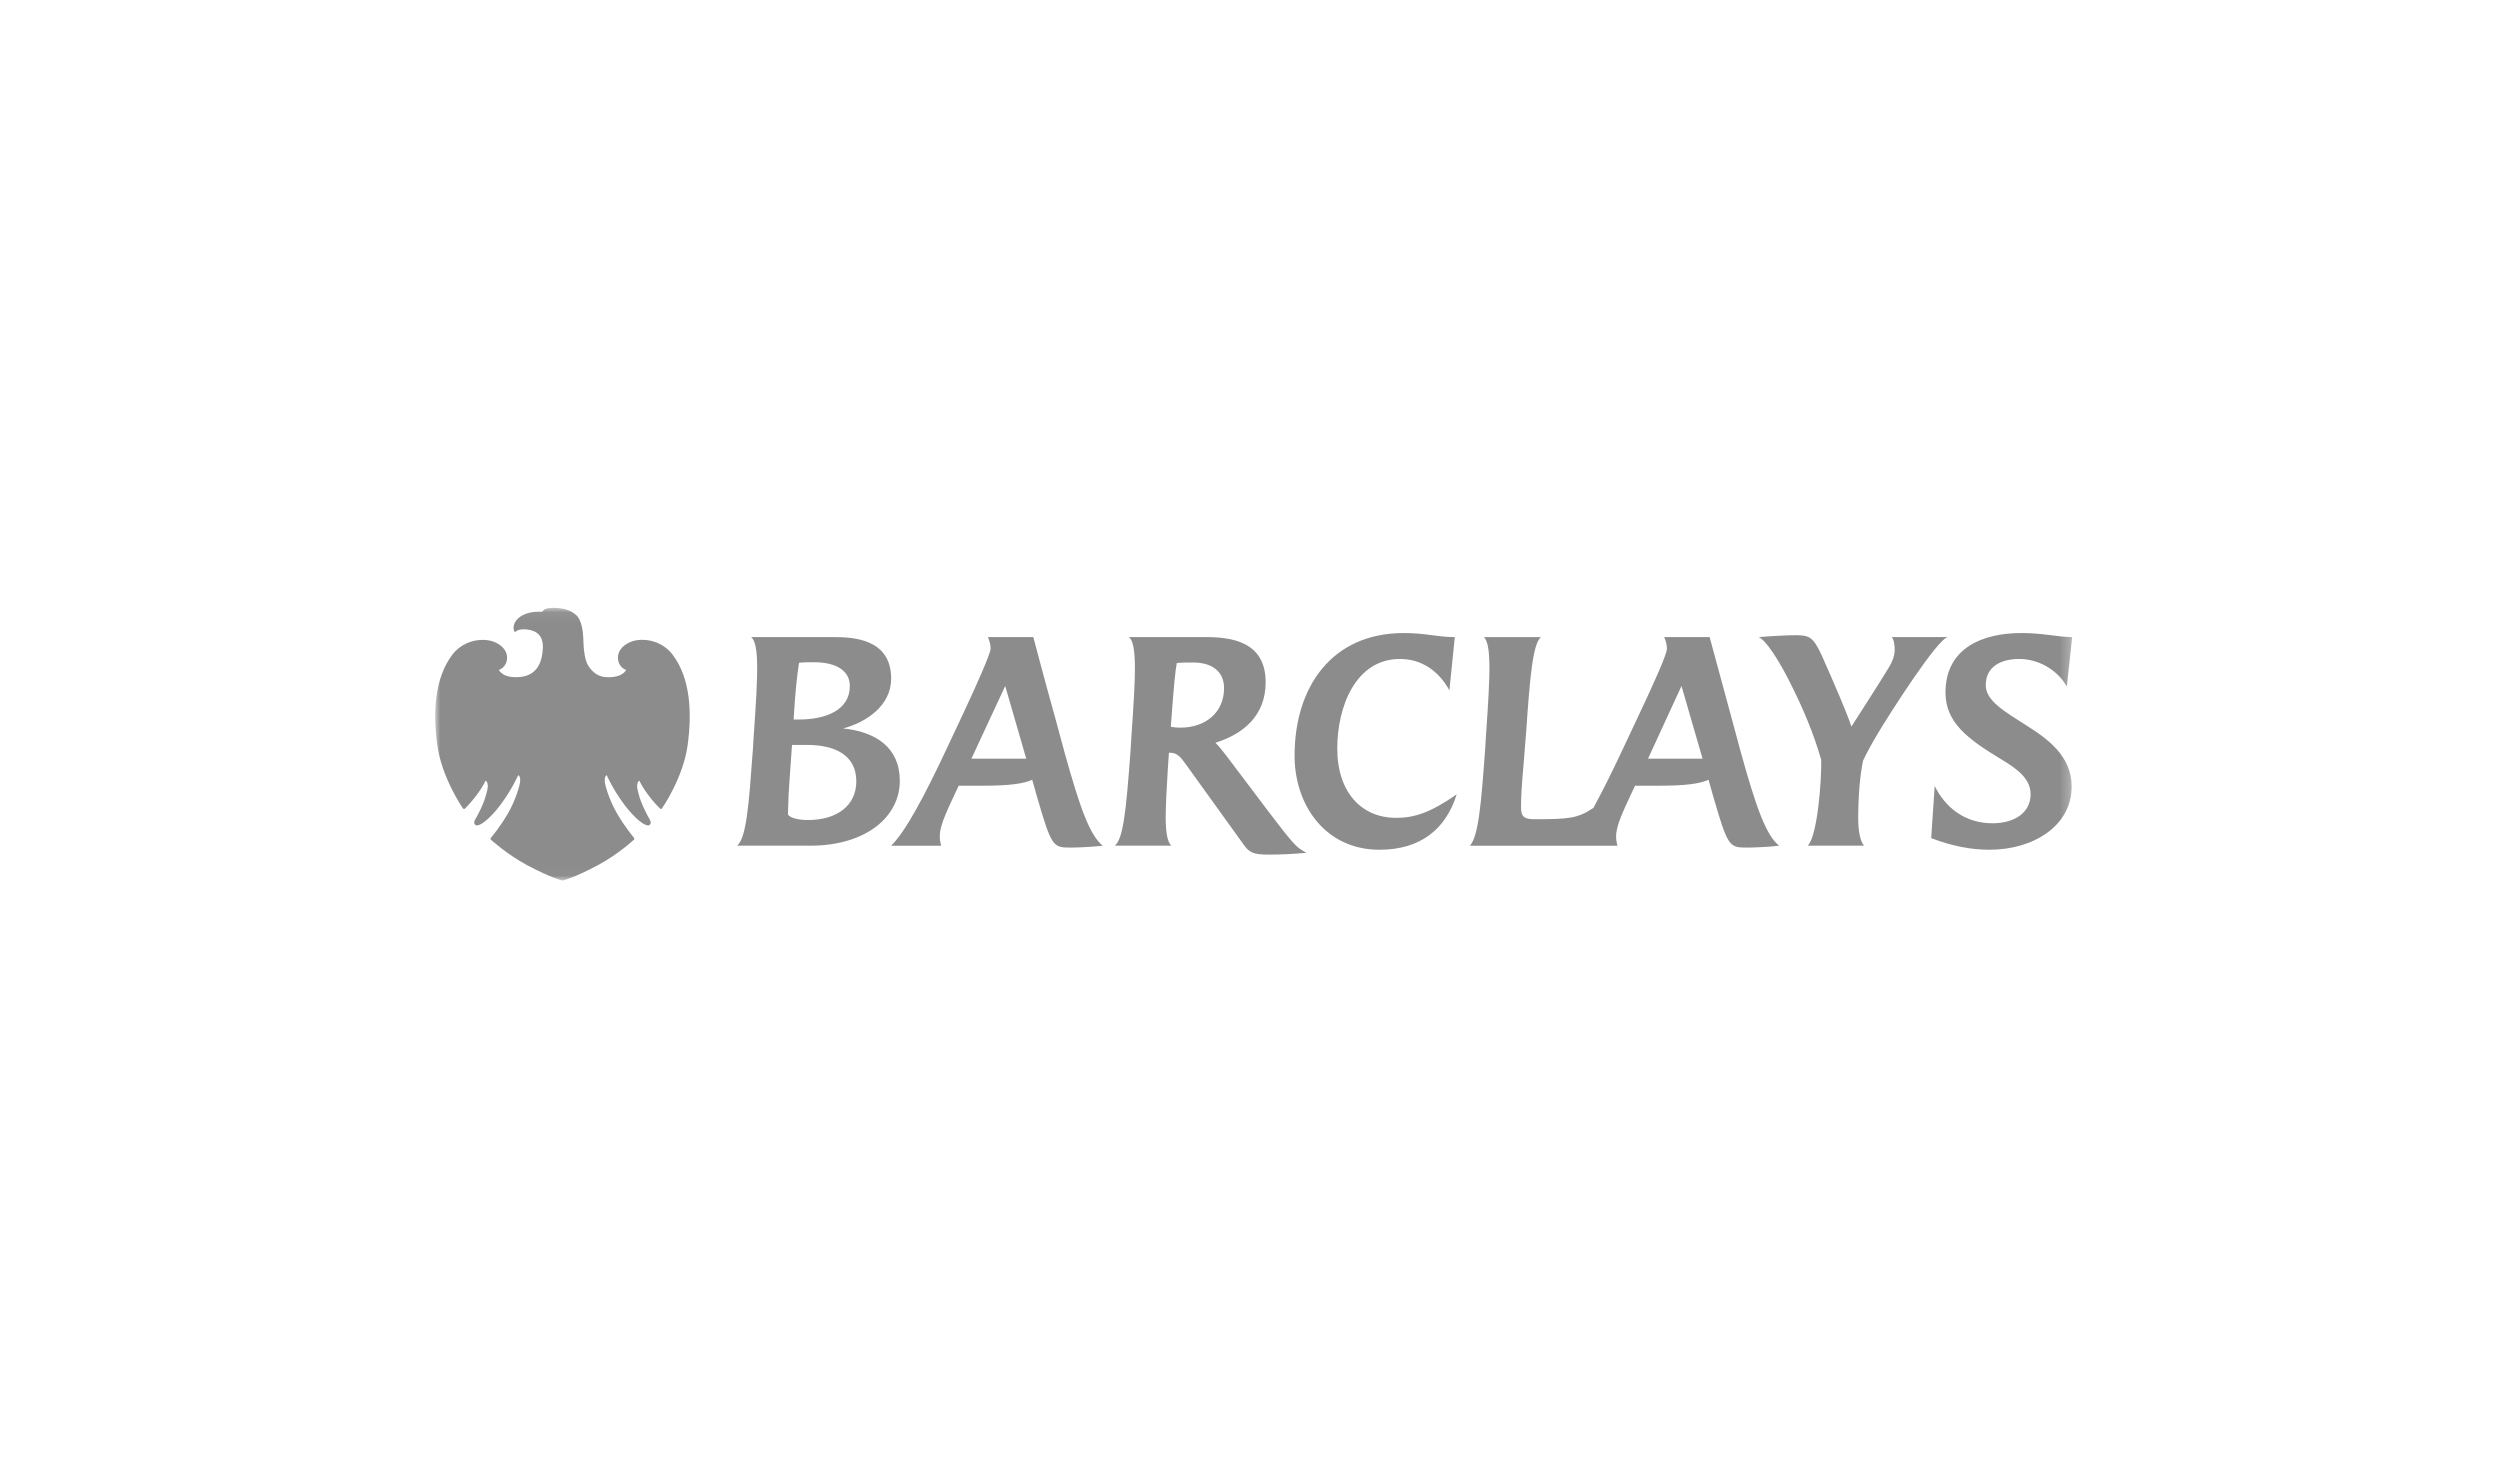 <?xml version="1.0" encoding="UTF-8"?> <svg xmlns="http://www.w3.org/2000/svg" xmlns:xlink="http://www.w3.org/1999/xlink" width="247px" height="146px" viewBox="0 0 247 146"><!-- Generator: Sketch 55.2 (78181) - https://sketchapp.com --><title>Barclays</title><desc>Created with Sketch.</desc><defs><polygon id="path-1" points="8.35259917e-05 0.058 161.734 0.058 161.734 26.977 8.35259917e-05 26.977"></polygon></defs><g id="Page-1" stroke="none" stroke-width="1" fill="none" fill-rule="evenodd"><g id="Services---Interim-Management---V2" transform="translate(-469, -3143)"><g id="Section-4" transform="translate(0, 2562)"><g id="Organisations" transform="translate(469, 501)"><g id="Barclays" transform="translate(0, 80)"><rect id="BG" fill="#FFFFFF" x="0" y="0" width="247" height="146"></rect><g id="Logo" transform="translate(43, 60)"><mask id="mask-2" fill="white"><use xlink:href="#path-1"></use></mask><g id="Clip-486"></g><path d="M37.038,23.555 L29.83,23.555 C30.738,22.753 30.979,19.63 31.379,14.13 L31.458,12.849 C31.673,9.725 31.833,7.322 31.806,5.642 C31.779,4.2 31.619,3.265 31.218,2.945 L39.28,2.945 C41.202,2.945 45.047,3.052 45.047,7.056 C45.047,9.725 42.564,11.381 40.295,11.969 C43.499,12.29 45.902,13.837 45.902,17.148 C45.9,20.724 42.537,23.555 37.038,23.555 M36.718,13.597 L35.25,13.597 L35.036,16.64 C34.93,17.976 34.876,19.096 34.849,20.43 C34.849,20.619 35.436,21.019 36.823,21.019 C39.707,21.019 41.603,19.578 41.603,17.201 C41.603,14.558 39.44,13.597 36.718,13.597 M37.384,5.428 C36.983,5.428 36.45,5.428 35.943,5.482 C35.729,6.924 35.595,8.311 35.49,9.833 C35.49,9.833 35.409,11.14 35.409,11.087 L35.943,11.087 C38.56,11.087 40.963,10.18 40.963,7.778 C40.963,6.388 39.814,5.428 37.384,5.428 M62.799,23.741 C61.039,23.741 60.905,23.689 59.49,18.83 L58.983,17.041 C58.127,17.441 56.606,17.628 54.176,17.628 L51.721,17.628 L51.294,18.536 C50.866,19.498 49.825,21.474 49.852,22.622 C49.852,22.888 49.878,23.155 49.986,23.556 L45.047,23.556 C46.462,22.141 48.251,18.858 50.733,13.545 L52.175,10.475 C53.483,7.699 54.872,4.548 54.872,4.094 C54.872,3.692 54.767,3.32 54.605,2.945 L59.091,2.945 C59.091,2.945 60.264,7.404 61.306,11.115 L62.186,14.372 C63.709,19.845 64.669,22.514 65.951,23.556 C64.803,23.689 63.361,23.741 62.799,23.741 M56.314,7.778 L52.975,14.958 L58.394,14.958 L56.314,7.778 M82.314,24.437 C80.793,24.437 80.419,24.195 79.912,23.501 L74.145,15.491 C73.691,14.878 73.345,14.371 72.624,14.371 L72.49,14.371 L72.384,15.919 C72.25,18.028 72.17,19.712 72.17,20.966 C72.196,22.354 72.357,23.207 72.731,23.555 L67.151,23.555 C67.951,22.834 68.244,20.43 68.699,14.13 L68.78,12.822 C68.993,9.726 69.154,7.322 69.126,5.642 C69.099,4.174 68.941,3.265 68.539,2.945 C71.716,2.945 76.147,2.945 76.147,2.945 C78.629,2.945 82.047,3.373 82.047,7.403 C82.047,10.713 79.83,12.529 77.082,13.382 C77.349,13.624 77.828,14.237 78.123,14.611 L82.314,20.165 C84.931,23.609 85.144,23.769 86.079,24.249 C84.904,24.382 83.329,24.437 82.314,24.437 M74.867,5.455 C74.359,5.455 73.744,5.455 73.265,5.508 C73.105,6.388 72.97,7.911 72.784,10.366 L72.676,11.809 C72.945,11.863 73.291,11.891 73.612,11.891 C76.174,11.891 77.937,10.34 77.937,7.992 C77.937,6.388 76.816,5.455 74.867,5.455 M93.287,23.955 C87.974,23.955 84.904,19.578 84.904,14.666 C84.904,7.832 88.614,2.544 95.689,2.544 C97.905,2.544 98.946,2.945 100.734,2.945 L100.201,8.204 C99.187,6.362 97.53,5.107 95.316,5.107 C90.911,5.107 89.122,9.86 89.122,13.945 C89.122,18.376 91.606,20.804 94.915,20.804 C96.704,20.804 98.278,20.323 100.922,18.482 C99.854,21.9 97.371,23.955 93.287,23.955 M129.62,23.741 C127.857,23.741 127.725,23.689 126.309,18.83 L125.803,17.041 C124.949,17.441 123.426,17.628 120.997,17.628 L118.541,17.628 L118.114,18.536 C117.499,19.899 116.672,21.498 116.672,22.622 C116.672,22.888 116.699,23.181 116.806,23.556 L102.229,23.556 C103.058,22.622 103.325,19.605 103.725,14.131 L103.805,12.823 C104.018,9.7 104.18,7.297 104.152,5.616 C104.126,4.228 103.991,3.346 103.619,2.947 L109.253,2.947 C108.45,3.561 108.155,6.87 107.783,12.344 L107.676,13.651 C107.542,15.681 107.276,17.763 107.276,19.792 C107.276,20.725 107.649,20.939 108.612,20.939 C112.027,20.939 112.883,20.859 114.43,19.818 C115.391,18.056 116.487,15.839 117.553,13.544 L118.997,10.474 C120.357,7.591 121.691,4.653 121.691,4.093 C121.691,3.691 121.585,3.319 121.426,2.945 L125.911,2.945 C125.911,2.945 127.726,9.673 128.126,11.113 L129.006,14.371 C130.527,19.845 131.49,22.514 132.772,23.555 C131.702,23.689 130.18,23.741 129.62,23.741 M123.132,7.778 L119.823,14.958 L125.214,14.958 L123.132,7.778 M142.541,12.449 C142.058,13.25 141.447,14.343 141.071,15.145 C140.752,16.666 140.591,18.697 140.591,20.938 C140.591,21.873 140.752,23.127 141.179,23.555 L135.599,23.555 C136.586,22.621 136.988,16.882 136.935,15.066 C136.187,12.476 135.171,9.994 133.623,6.976 C132.638,5.081 131.489,3.291 130.768,2.945 C132.021,2.839 133.623,2.758 134.399,2.758 C135.786,2.758 136.161,2.945 137.016,4.815 C138.348,7.832 139.336,10.099 139.924,11.783 C141.34,9.566 142.328,8.045 143.609,5.962 C143.929,5.455 144.196,4.815 144.196,4.2 C144.196,3.718 144.115,3.185 143.902,2.945 L149.429,2.945 C148.361,3.185 143.555,10.741 142.541,12.449 M161.202,7.831 C160.346,6.281 158.503,5.106 156.502,5.106 C154.741,5.106 153.192,5.827 153.192,7.697 C153.192,9.271 155.142,10.339 157.171,11.648 C159.386,13.036 161.683,14.744 161.683,17.708 C161.683,21.58 157.919,23.955 153.566,23.955 C151.778,23.955 149.909,23.609 147.801,22.808 L148.147,17.655 C149.161,19.712 151.058,21.339 153.859,21.339 C156.022,21.339 157.623,20.299 157.623,18.482 C157.623,16.934 156.314,15.973 154.714,15.013 C151.349,12.984 149.215,11.354 149.215,8.418 C149.215,4.012 152.898,2.544 156.716,2.544 C158.931,2.544 160.32,2.945 161.734,2.945 L161.202,7.831" id="Fill-485" fill="#8C8C8C" mask="url(#mask-2)"></path><path d="M11.65,0.059 C10.935,0.059 10.787,0.184 10.556,0.442 C10.465,0.437 10.37,0.434 10.27,0.434 C9.72,0.434 9.015,0.515 8.413,0.918 C7.832,1.301 7.556,1.981 7.866,2.478 C7.866,2.478 8.073,2.173 8.756,2.173 C8.853,2.173 8.959,2.183 9.072,2.192 C10.017,2.304 10.715,2.801 10.631,4.114 C10.555,5.425 10.063,6.888 8.051,6.905 C8.051,6.905 7.792,6.905 7.515,6.88 C6.579,6.777 6.284,6.189 6.284,6.189 C6.284,6.189 7.094,5.97 7.101,4.942 C7.094,4.243 6.485,3.604 5.607,3.345 C5.319,3.262 5.004,3.22 4.675,3.22 C3.64,3.22 2.477,3.654 1.694,4.677 C-0.083,7.023 -0.228,10.443 0.206,13.623 C0.642,16.81 2.664,19.763 2.723,19.843 C2.766,19.9 2.804,19.931 2.848,19.931 C2.87,19.931 2.894,19.921 2.918,19.901 C3.791,19.054 4.623,17.896 4.98,17.121 C5.36,17.426 5.161,18.071 4.952,18.761 C4.753,19.468 4.269,20.404 4.093,20.706 C3.924,21.001 3.698,21.345 4.003,21.524 C4.034,21.543 4.073,21.553 4.12,21.553 C4.512,21.553 5.432,20.871 6.46,19.501 C7.61,17.959 8.194,16.591 8.194,16.591 C8.278,16.61 8.419,16.752 8.396,17.14 C8.381,17.534 7.975,19.001 7.186,20.365 C6.389,21.729 5.652,22.582 5.504,22.777 C5.412,22.889 5.49,22.959 5.549,23.005 C5.608,23.044 7.018,24.361 9.067,25.474 C11.495,26.768 12.571,27 12.571,27 C12.571,27 13.646,26.773 16.073,25.481 C18.121,24.367 19.537,23.044 19.59,22.999 C19.649,22.959 19.724,22.895 19.635,22.772 C19.496,22.586 18.756,21.728 17.96,20.364 C17.174,19.009 16.754,17.534 16.747,17.145 C16.731,16.752 16.864,16.623 16.944,16.59 C16.944,16.59 17.534,17.967 18.684,19.5 C19.717,20.871 20.63,21.553 21.022,21.553 C21.073,21.553 21.112,21.542 21.145,21.523 C21.44,21.344 21.22,20.995 21.047,20.704 C20.885,20.403 20.394,19.472 20.185,18.761 C19.985,18.063 19.778,17.417 20.166,17.12 C20.523,17.894 21.35,19.058 22.225,19.894 C22.248,19.918 22.275,19.93 22.301,19.93 C22.339,19.93 22.381,19.9 22.417,19.848 C22.481,19.762 24.506,16.814 24.939,13.622 C25.373,10.435 25.23,7.023 23.451,4.676 C22.672,3.65 21.502,3.214 20.46,3.214 C20.134,3.214 19.823,3.256 19.539,3.337 C18.654,3.604 18.048,4.25 18.053,4.941 C18.053,5.969 18.867,6.188 18.867,6.188 C18.867,6.188 18.595,6.762 17.625,6.878 C17.444,6.901 17.268,6.911 17.1,6.911 C16.37,6.911 15.755,6.68 15.189,5.879 C14.639,5.109 14.657,3.524 14.626,2.995 C14.601,2.459 14.486,1.256 13.922,0.764 C13.36,0.261 12.674,0.091 11.821,0.058 C11.758,0.059 11.702,0.059 11.65,0.059" id="Fill-487" fill="#8C8C8C" mask="url(#mask-2)"></path></g></g></g></g></g></g></svg> 